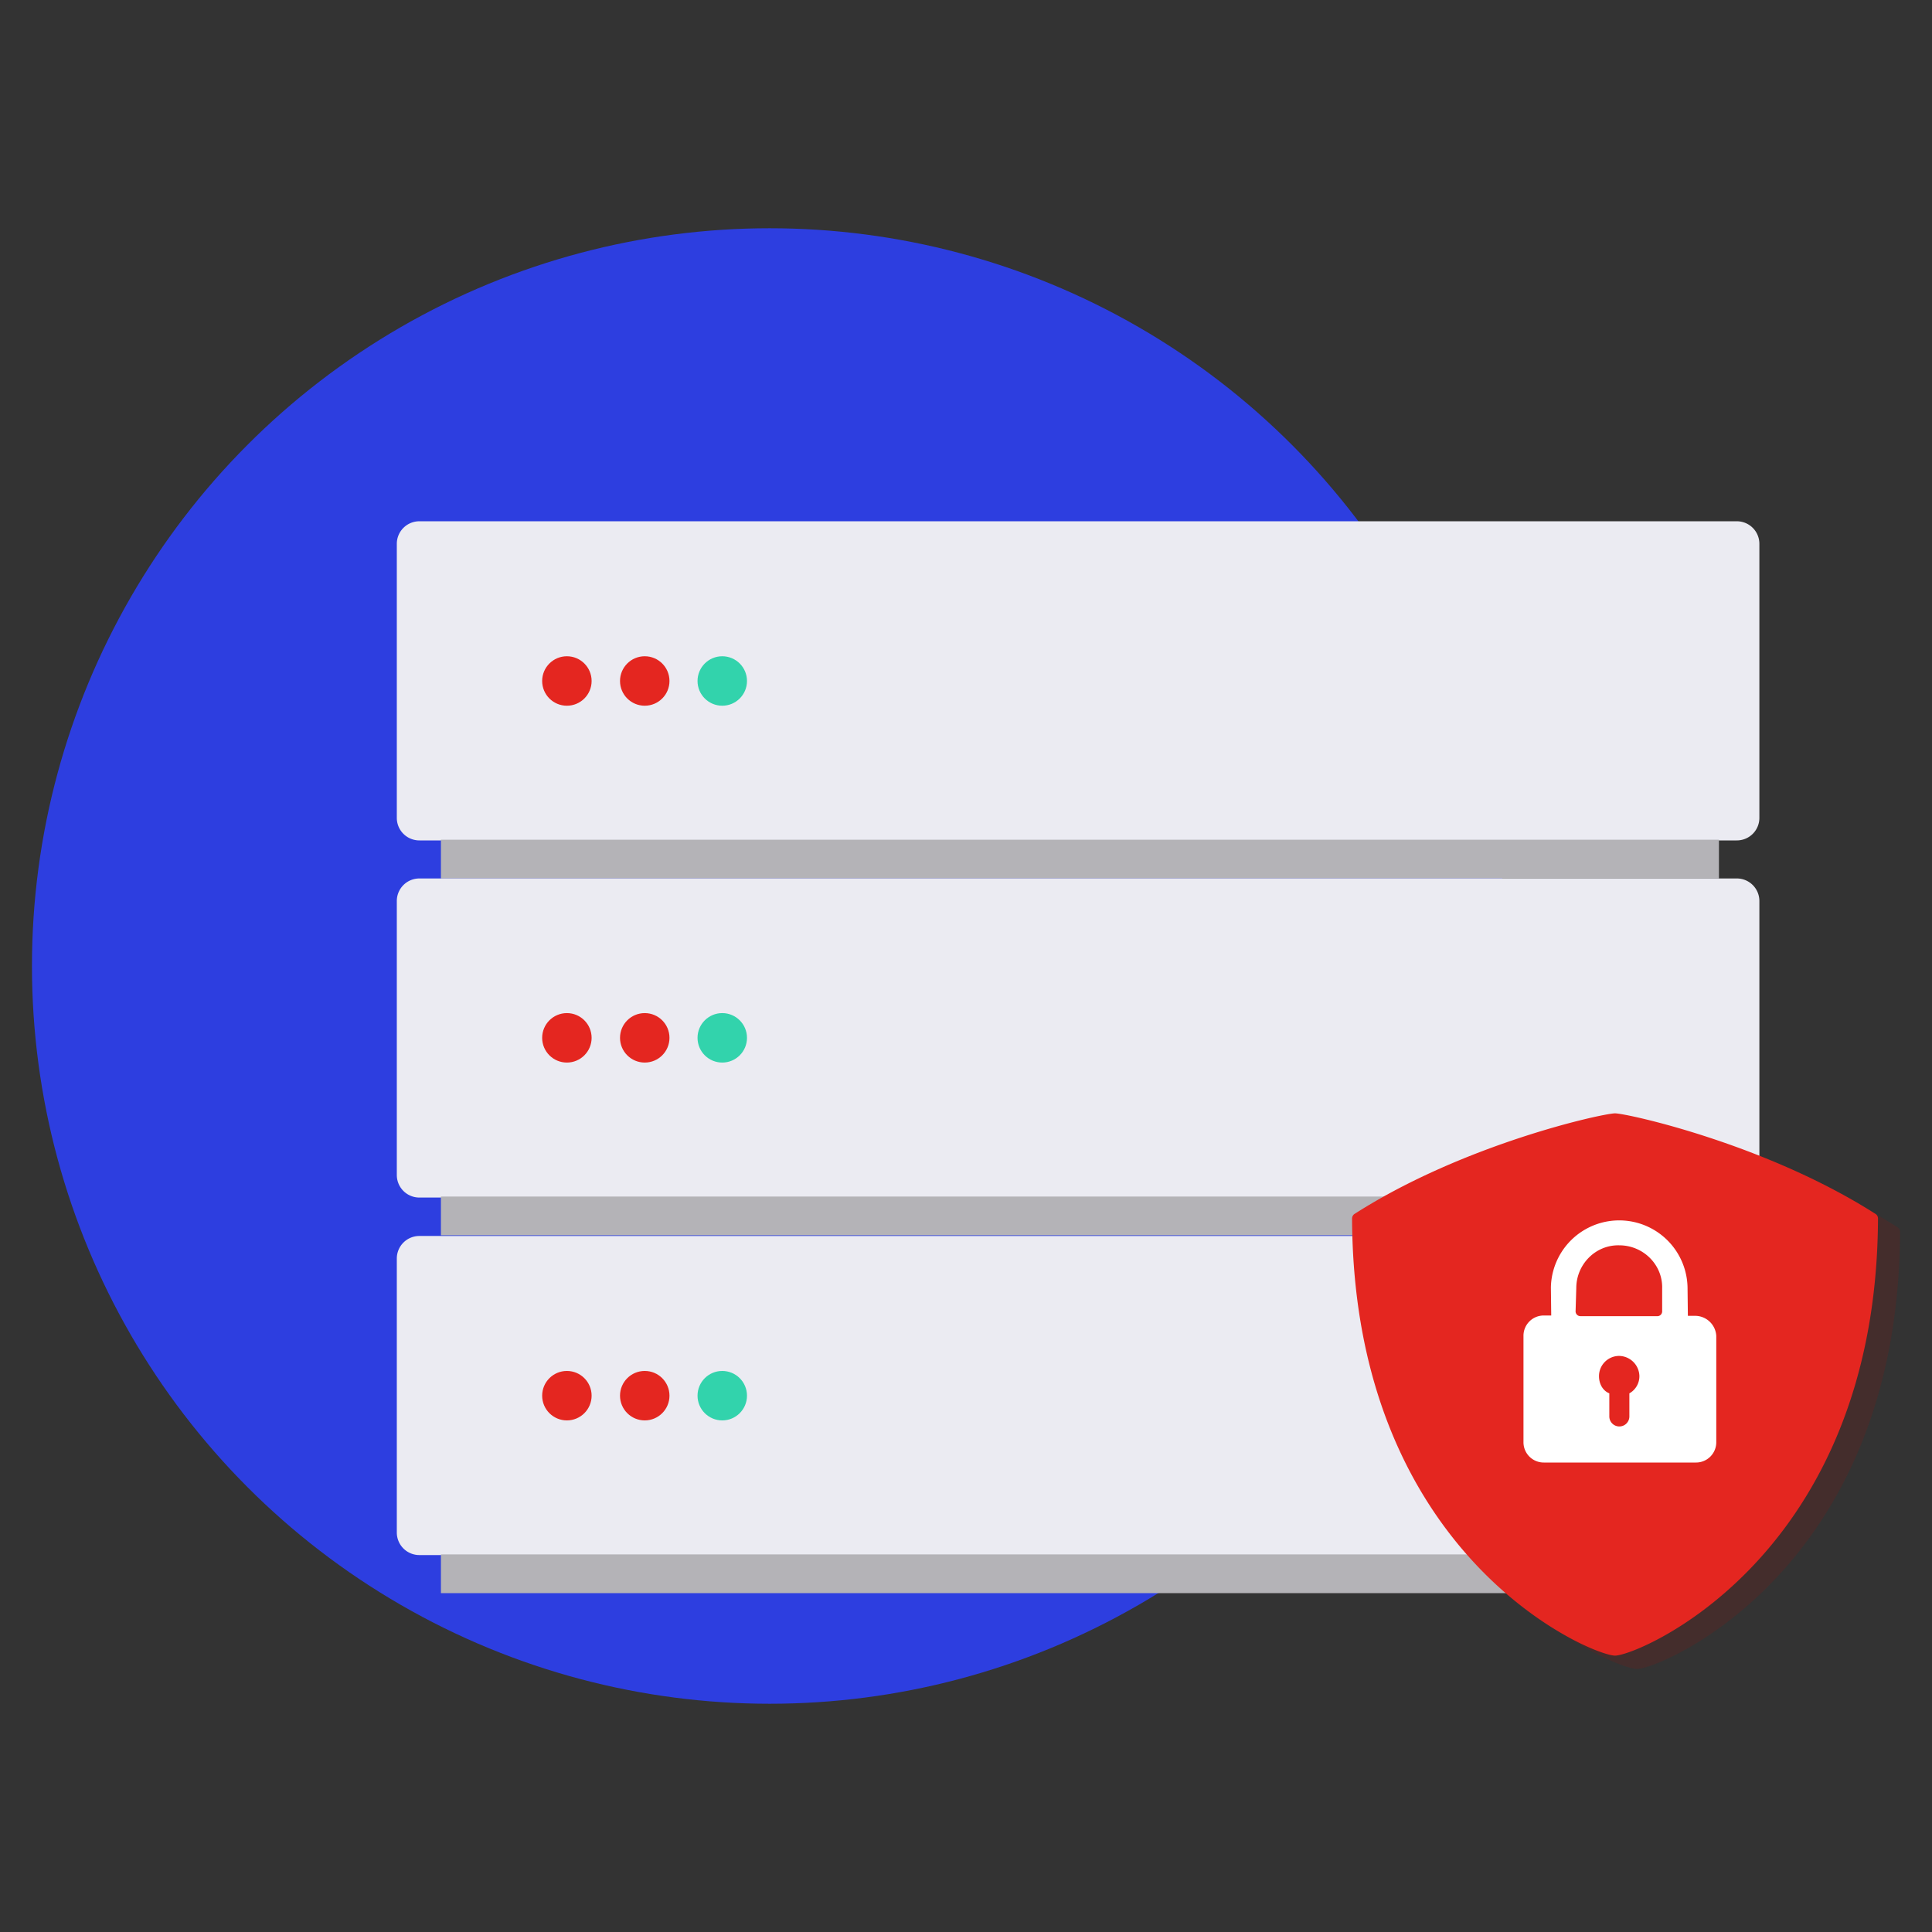 <svg id="Laag_1" data-name="Laag 1" xmlns="http://www.w3.org/2000/svg" viewBox="0 0 1000 1000"><rect x="0" y="0" width="1000" height="1000" fill="#333333" stroke="none"/><defs><style>.cls-2{fill:#ebebf2}.cls-3{fill:#b4b3b7}.cls-4{fill:#e42620}.cls-5{fill:#32d3ac}</style></defs><circle cx="398.4" cy="500" r="381.86" fill="#2d3ee0"/><path class="cls-2" d="M898.89 435H217.15a11.66 11.66 0 01-11.76-11.76V281.57a11.67 11.67 0 0111.76-11.76h681.74a11.67 11.67 0 0111.76 11.76v141.64A11.66 11.66 0 01898.89 435z"/><path class="cls-3" d="M228.22 434.63h661.5v20.06h-661.5z"/><circle class="cls-4" cx="293.42" cy="352.48" r="12.8"/><circle class="cls-4" cx="333.72" cy="352.48" r="12.8"/><circle class="cls-5" cx="373.84" cy="352.48" r="12.8"/><path class="cls-2" d="M898.89 619.85H217.15a11.67 11.67 0 01-11.76-11.76V466.45a11.67 11.67 0 0111.76-11.76h681.74a11.67 11.67 0 0111.76 11.76v141.64a11.77 11.77 0 01-11.76 11.76z"/><path class="cls-3" d="M228.22 619.33h661.5v20.06h-661.5z"/><circle class="cls-4" cx="293.42" cy="537.18" r="12.8"/><circle class="cls-4" cx="333.72" cy="537.18" r="12.8"/><circle class="cls-5" cx="373.84" cy="537.18" r="12.8"/><path class="cls-2" d="M898.89 804.9H217.15a11.67 11.67 0 01-11.76-11.76V651.5a11.67 11.67 0 0111.76-11.76h681.74a11.67 11.67 0 0111.76 11.76v141.64a11.67 11.67 0 01-11.76 11.76z"/><path class="cls-3" d="M228.22 804.55h661.5v20.06h-661.5z"/><path class="cls-5" d="M825.91 701.82H801a7.56 7.56 0 01-7.61-7.61v-24.9a7.56 7.56 0 017.61-7.61h24.9a7.57 7.57 0 017.61 7.61v24.9a7.67 7.67 0 01-7.6 7.61z"/><path d="M875.89 701.82H851a7.56 7.56 0 01-7.61-7.61v-24.9a7.56 7.56 0 017.61-7.61h24.9a7.57 7.57 0 017.61 7.61v24.9a7.56 7.56 0 01-7.62 7.61z" fill="#172be8"/><circle class="cls-4" cx="293.42" cy="722.4" r="12.8"/><circle class="cls-4" cx="333.72" cy="722.4" r="12.8"/><circle class="cls-5" cx="373.84" cy="722.4" r="12.8"/><path d="M711.25 637.66c.69 175 124 226.21 136.1 226.21s135.42-51.19 136.11-226.21a2.84 2.84 0 00-1.56-2.59c-56.72-36.15-128.49-51.88-134.55-51.88-6.22 0-78 15.73-134.54 51.88a2.68 2.68 0 00-1.56 2.59z" style="isolation:isolate" fill="#881411" opacity=".2"/><path class="cls-4" d="M699.83 630.74c.7 175 124 226.21 136.11 226.21s135.41-51.19 136.11-226.21a2.86 2.86 0 00-1.56-2.59C913.76 592 842 576.27 835.94 576.27c-6.23 0-78 15.74-134.55 51.88a2.86 2.86 0 00-1.56 2.59z"/><path d="M877.45 681.07h-3.81l-.17-14.53a35.37 35.37 0 00-70.73-.17l.17 14.53h-3.81a10.48 10.48 0 00-10.55 10.55v55A10.48 10.48 0 00799.1 757h78.69a10.48 10.48 0 0010.55-10.55v-55a11 11 0 00-10.89-10.38zm-49.81 31.3A10.45 10.45 0 01838 701.82a10.68 10.68 0 0110.55 10.38 10.19 10.19 0 01-5.19 9v11.94a5.19 5.19 0 01-10.38 0v-11.95c-3.44-1.38-5.34-5.01-5.34-8.82zm-11.76-45.65c0-12.28 10-22.49 22.31-22.14 12.28 0 22.48 10 22.14 22.31v11.76a2.49 2.49 0 01-2.77 2.59h-39.43a2.5 2.5 0 01-2.6-2.76z" fill="#fff"/></svg>
